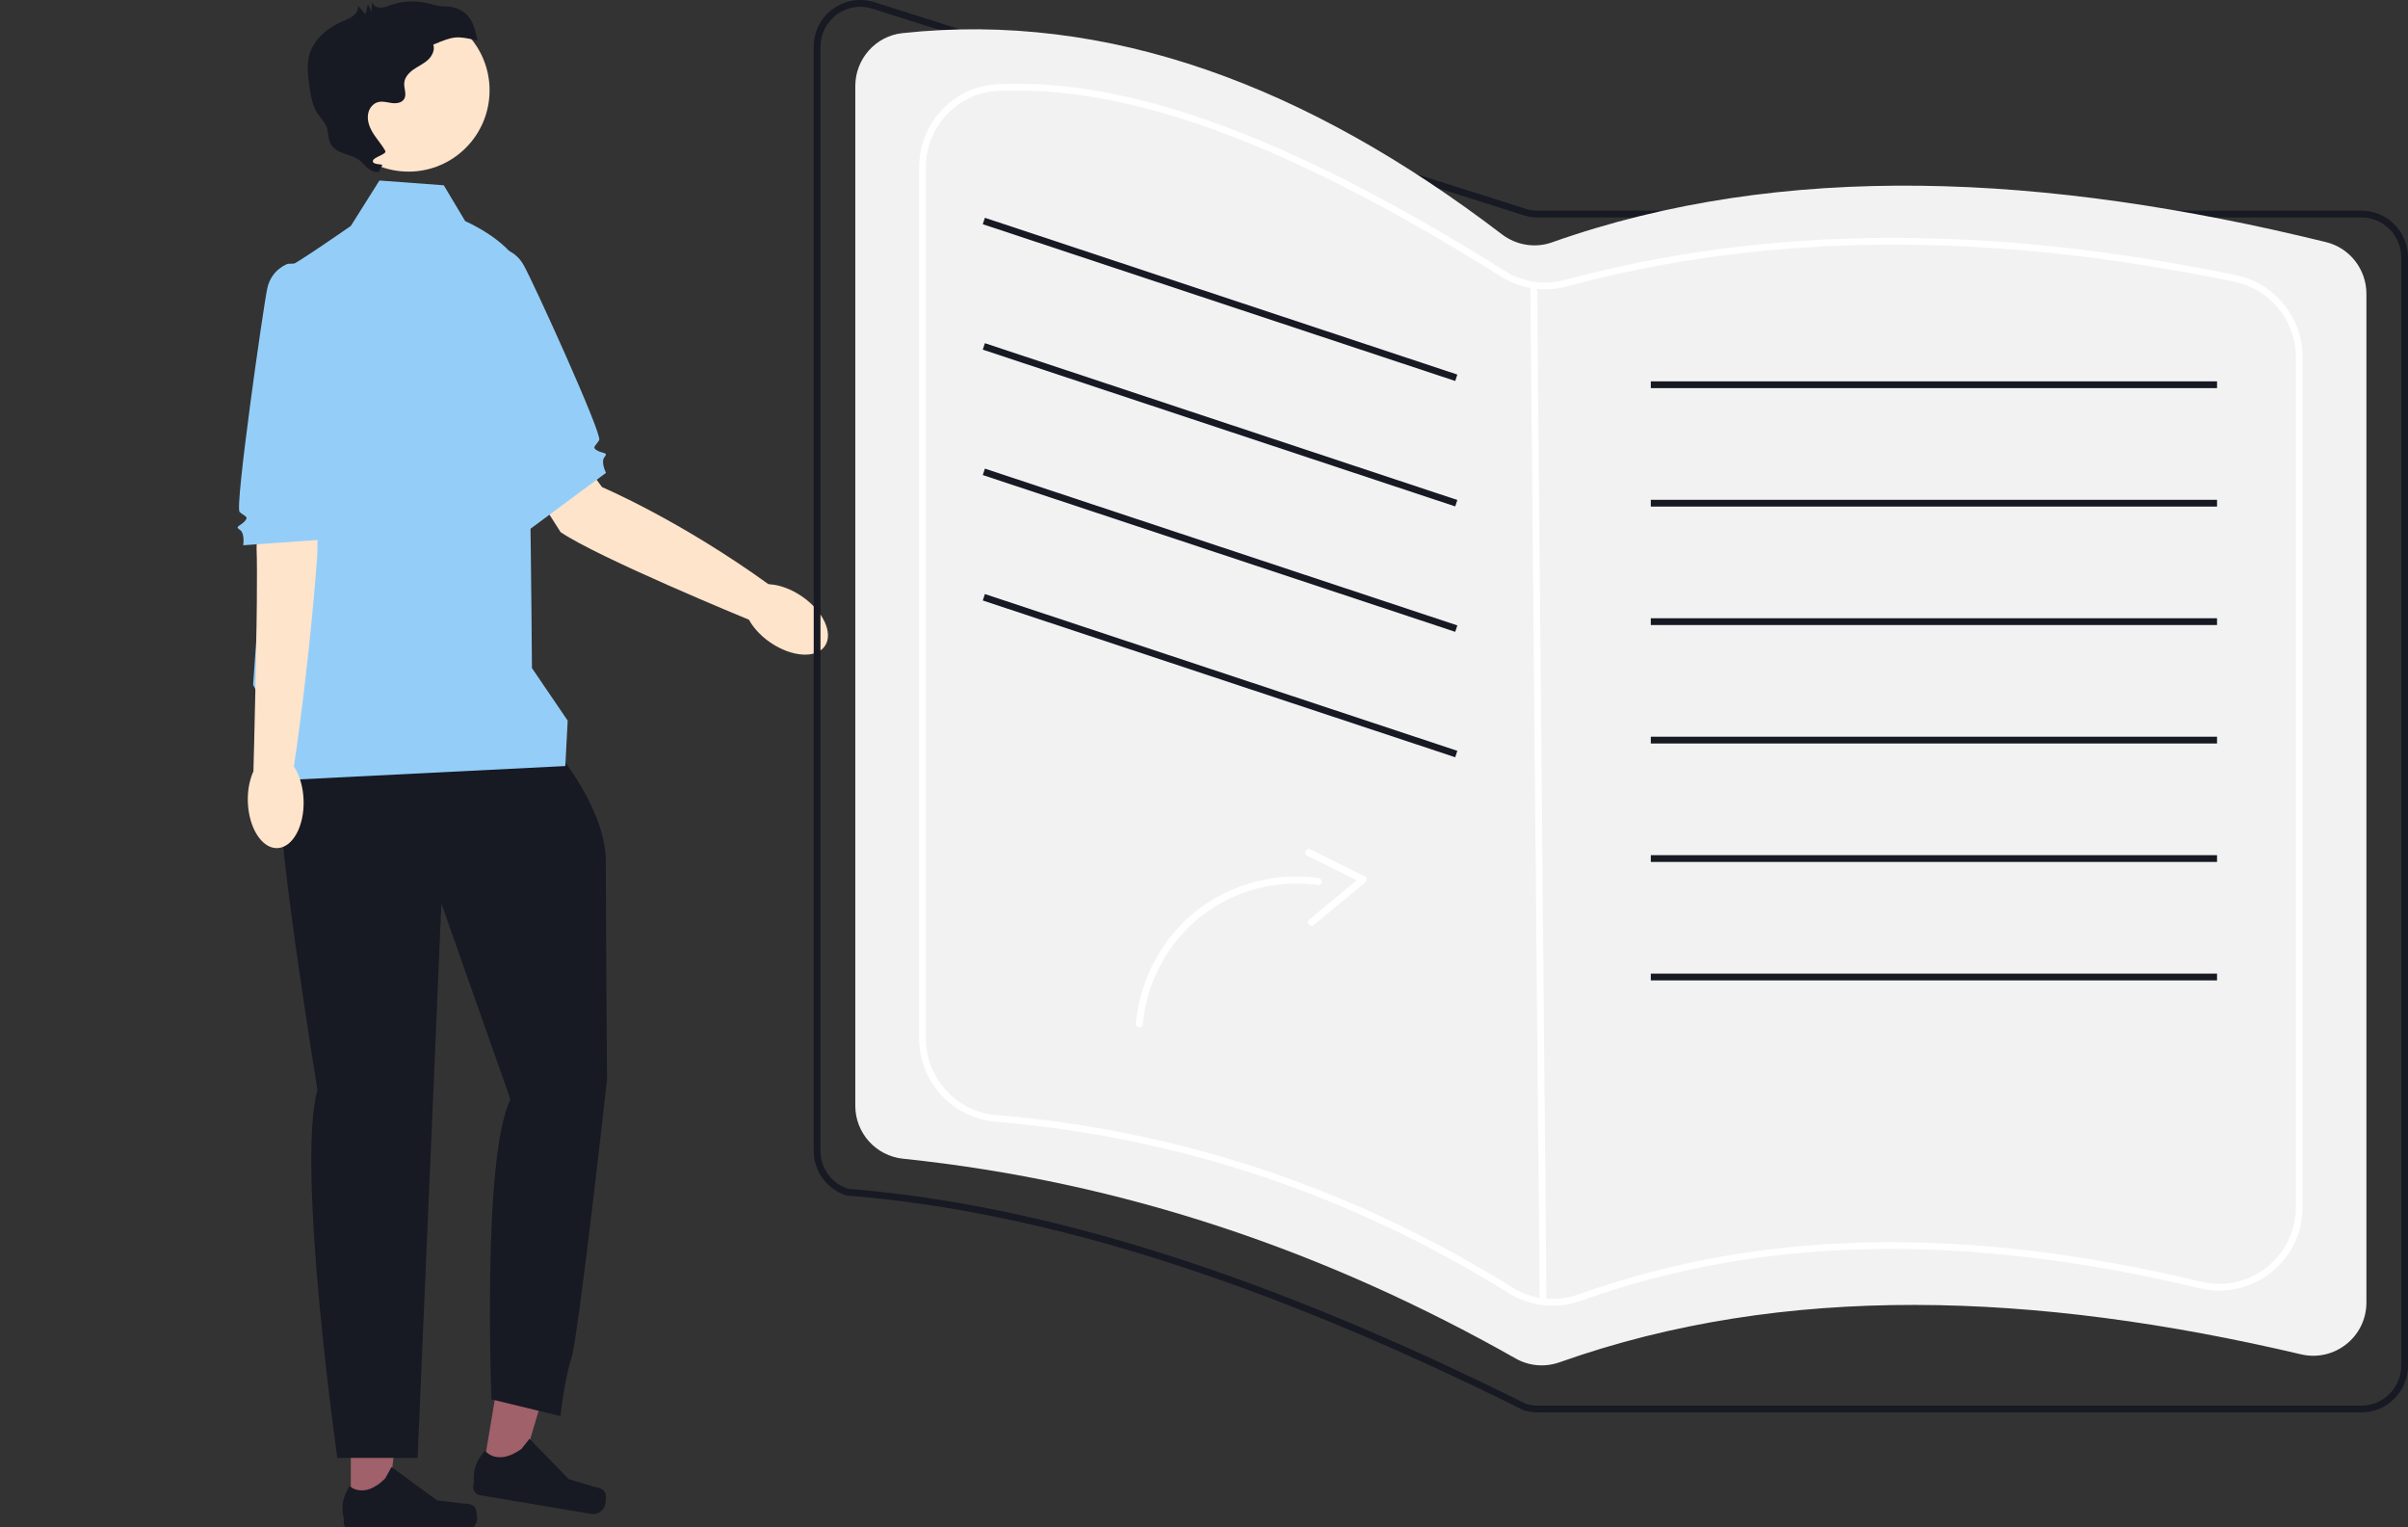 <svg width="205" height="130" viewBox="0 0 205 130" fill="none" xmlns="http://www.w3.org/2000/svg">
<rect x="0" y="0" width="205" height="130" fill="#333333" stroke="none"/>
<g clip-path="url(#clip0_122_632)">
<path d="M43.501 30.85L51.254 41.462C51.254 41.462 57.864 44.249 65.59 49.845L63.74 52.739C63.74 52.739 50.989 47.504 47.725 45.292L41.767 35.925L43.501 30.85Z" fill="#FFE4CC"/>
<path d="M70.226 54.985C70.966 53.899 70.087 52.006 68.264 50.757C66.44 49.507 64.362 49.374 63.622 50.46C62.882 51.546 63.761 53.439 65.584 54.688C67.408 55.938 69.486 56.071 70.226 54.985Z" fill="#FFE4CC"/>
<path d="M39.711 21.791L42.248 21.069C42.248 21.069 43.725 21.072 44.559 22.526C45.392 23.981 51.291 36.95 51.012 37.453C50.732 37.955 50.342 38.066 50.843 38.346C51.344 38.627 51.803 38.484 51.461 38.905C51.12 39.325 51.592 40.248 51.592 40.248L45.083 45.063L39.711 21.791Z" fill="#94CEF8"/>
<path d="M29.867 128.434L32.963 128.434L34.435 116.462L29.867 116.463L29.867 128.434Z" fill="#A0616A"/>
<path d="M40.473 128.364C40.569 128.527 40.62 129.052 40.62 129.241C40.62 129.823 40.15 130.295 39.569 130.295H29.983C29.587 130.295 29.266 129.973 29.266 129.576V129.176C29.266 129.176 28.792 127.973 29.768 126.491C29.768 126.491 30.982 127.652 32.795 125.834L33.33 124.862L37.2 127.701L39.346 127.965C39.815 128.023 40.231 127.956 40.473 128.364Z" fill="#171923"/>
<path d="M41.071 125.409L44.123 125.923L47.554 114.362L43.048 113.603L41.071 125.409Z" fill="#A0616A"/>
<path d="M51.541 127.102C51.609 127.278 51.573 127.805 51.541 127.992C51.445 128.565 50.903 128.952 50.331 128.856L40.877 127.263C40.487 127.198 40.224 126.827 40.289 126.436L40.355 126.041C40.355 126.041 40.087 124.776 41.294 123.476C41.294 123.476 42.299 124.823 44.388 123.331L45.076 122.462L48.424 125.904L50.496 126.521C50.949 126.657 51.37 126.66 51.541 127.102Z" fill="#171923"/>
<path d="M47.416 63.98C47.416 63.98 51.575 68.862 51.575 73.338C51.575 77.813 51.676 91.871 51.676 91.871C51.676 91.871 49.242 113.818 48.633 115.649C48.025 117.479 47.72 120.531 47.72 120.531L41.837 119.107C41.837 119.107 41.026 98.46 43.46 93.578L37.577 76.897L35.548 124.09H28.718C28.718 124.09 25.201 99.273 27.027 92.764C27.027 92.764 22.97 67.947 23.984 66.523C24.999 65.099 47.416 63.98 47.416 63.98Z" fill="#171923"/>
<path d="M32.302 15.364L37.78 15.771L39.605 18.822C39.605 18.822 43.866 20.653 44.474 23.297C45.083 25.942 45.286 56.861 45.286 56.861L48.329 61.336L48.126 65.201L23.781 66.422V62.706L21.55 58.285C21.55 58.285 23.984 22.89 24.593 22.687C25.201 22.483 29.868 19.229 29.868 19.229L32.302 15.364Z" fill="#94CEF8"/>
<path d="M34.781 14.607C38.591 14.607 41.679 11.51 41.679 7.691C41.679 3.871 38.591 0.774 34.781 0.774C30.972 0.774 27.883 3.871 27.883 7.691C27.883 11.51 30.972 14.607 34.781 14.607Z" fill="#FFE4CC"/>
<path d="M40.291 2.128C39.94 1.13 38.966 0.524 37.911 0.548C37.866 0.549 37.821 0.548 37.777 0.546C37.246 0.525 36.736 0.343 36.215 0.236C35.243 0.037 34.219 0.103 33.282 0.427C32.991 0.527 32.699 0.653 32.391 0.653C32.083 0.653 31.747 0.484 31.672 0.184C31.654 0.456 31.636 0.727 31.618 0.998C31.518 0.779 31.418 0.559 31.318 0.34L31.117 1.215L30.474 0.483C30.531 0.806 30.343 1.131 30.09 1.337C29.836 1.543 29.522 1.657 29.222 1.786C27.924 2.34 26.706 3.322 26.332 4.686C26.096 5.547 26.22 6.461 26.345 7.346C26.455 8.128 26.576 8.937 27 9.603C27.271 10.029 27.663 10.388 27.828 10.867C27.983 11.313 27.924 11.823 28.144 12.241C28.364 12.66 28.819 12.897 29.264 13.057C29.709 13.216 30.183 13.329 30.566 13.606C30.95 13.883 31.395 14.682 32.23 14.639L32.499 14.131C32.777 13.905 31.75 14.084 31.74 13.726C31.729 13.367 32.975 13.146 32.798 12.834C32.528 12.355 32.161 11.939 31.856 11.482C31.499 10.947 31.219 10.322 31.342 9.67C31.39 9.416 31.508 9.176 31.689 8.991C32.209 8.46 32.789 8.694 33.353 8.77C33.742 8.822 34.206 8.761 34.408 8.424C34.644 8.03 34.38 7.528 34.413 7.069C34.447 6.583 34.814 6.184 35.214 5.907C35.614 5.63 36.068 5.428 36.428 5.1C36.787 4.772 37.044 4.26 36.887 3.799C38.592 3.087 38.853 3.02 40.648 3.454C40.562 3.003 40.443 2.56 40.291 2.128Z" fill="#171923"/>
<path d="M27.191 36.303L27.01 47.256C27.01 47.256 26.432 55.792 24.997 65.398L21.575 65.617C21.575 65.617 21.996 50.618 21.843 46.672L22.085 37.906L27.191 36.303Z" fill="#FFE4CC"/>
<path d="M23.609 72.187C24.92 72.143 25.922 70.312 25.846 68.099C25.771 65.885 24.648 64.127 23.337 64.172C22.027 64.217 21.025 66.047 21.1 68.261C21.175 70.474 22.299 72.232 23.609 72.187Z" fill="#FFE4CC"/>
<path d="M27.138 22.359L24.502 22.455C24.502 22.455 23.098 22.913 22.751 24.555C22.405 26.196 19.977 43.179 20.397 43.571C20.817 43.963 21.223 43.948 20.832 44.369C20.441 44.791 19.961 44.797 20.415 45.091C20.869 45.386 20.703 46.41 20.703 46.41L27.992 45.892L27.138 22.359Z" fill="#94CEF8"/>
<path d="M201.029 120.215H130.904C130.497 120.215 130.094 120.153 129.706 120.03L129.665 120.013C107.707 109.071 88.881 103.099 72.112 101.756L72.048 101.743C70.389 101.217 69.274 99.691 69.274 97.947V3.985C69.274 2.702 69.866 1.531 70.898 0.773C71.931 0.015 73.222 -0.198 74.443 0.189L129.88 17.771C130.212 17.876 130.556 17.929 130.904 17.929H201.029C203.219 17.929 205 19.716 205 21.911V116.233C205 118.429 203.219 120.215 201.029 120.215ZM129.9 119.487C130.226 119.588 130.563 119.639 130.904 119.639H201.029C202.902 119.639 204.426 118.111 204.426 116.233V21.911C204.426 20.033 202.902 18.505 201.029 18.505H130.904C130.497 18.505 130.095 18.443 129.706 18.32L74.27 0.738C73.226 0.407 72.121 0.589 71.238 1.238C70.355 1.887 69.849 2.888 69.849 3.985V97.947C69.849 99.428 70.788 100.725 72.191 101.184C89.021 102.539 107.899 108.526 129.9 119.487Z" fill="#171923"/>
<path d="M132.776 115.948C151.897 109.164 173.227 109.943 195.887 115.272C198.732 115.941 201.46 113.793 201.46 110.863V25.009C201.46 22.925 200.042 21.102 198.022 20.607C174.118 14.745 151.789 13.667 132.112 20.632C130.67 21.142 129.07 20.866 127.854 19.937C111.272 7.281 94.302 0.935 76.825 2.82C74.539 3.066 72.814 5.02 72.814 7.325V94.115C72.814 96.439 74.568 98.382 76.873 98.623C95.684 100.584 112.97 106.53 129.045 115.634C130.183 116.279 131.544 116.386 132.776 115.948Z" fill="#F2F2F2"/>
<path d="M132.162 111.134C130.86 111.134 129.578 110.775 128.448 110.071C114.947 101.664 100.238 96.753 84.731 95.474C81.095 95.174 78.247 92.064 78.247 88.395V14.262C78.247 10.457 81.19 7.339 84.947 7.164C96.238 6.636 109.947 11.685 128.089 23.047C129.623 24.008 131.489 24.293 133.209 23.831C150.45 19.19 169.139 19.055 190.345 23.416C193.638 24.094 196.027 27.024 196.027 30.384V102.744C196.027 104.928 195.048 106.956 193.34 108.308C191.619 109.671 189.406 110.159 187.266 109.649C167.205 104.861 149.979 105.207 134.602 110.707C133.803 110.993 132.979 111.134 132.162 111.134ZM86.559 7.703C86.024 7.703 85.497 7.715 84.974 7.74C81.524 7.901 78.821 10.765 78.821 14.262V88.395C78.821 91.767 81.438 94.624 84.778 94.9C100.377 96.187 115.172 101.126 128.751 109.582C130.44 110.634 132.503 110.847 134.409 110.165C149.893 104.626 167.226 104.274 187.399 109.088C189.367 109.558 191.402 109.109 192.984 107.856C194.553 106.614 195.453 104.75 195.453 102.744V30.384C195.453 27.296 193.256 24.603 190.23 23.981C169.113 19.637 150.51 19.77 133.357 24.387C131.484 24.891 129.453 24.581 127.784 23.536C110.592 12.768 97.426 7.703 86.559 7.703Z" fill="white"/>
<path d="M130.858 24.261L130.284 24.266L131.083 111.002L131.657 110.997L130.858 24.261Z" fill="white"/>
<path d="M83.847 18.537L83.666 19.084L123.887 32.427L124.067 31.881L83.847 18.537Z" fill="#171923"/>
<path d="M83.847 29.212L83.666 29.759L123.887 43.103L124.067 42.556L83.847 29.212Z" fill="#171923"/>
<path d="M83.847 39.887L83.666 40.434L123.887 53.777L124.067 53.231L83.847 39.887Z" fill="#171923"/>
<path d="M83.847 50.562L83.666 51.109L123.887 64.453L124.067 63.906L83.847 50.562Z" fill="#171923"/>
<path d="M188.743 32.459H140.538V33.035H188.743V32.459Z" fill="#171923"/>
<path d="M188.743 42.541H140.538V43.117H188.743V42.541Z" fill="#171923"/>
<path d="M188.743 52.623H140.538V53.199H188.743V52.623Z" fill="#171923"/>
<path d="M188.743 62.706H140.538V63.282H188.743V62.706Z" fill="#171923"/>
<path d="M188.743 72.787H140.538V73.363H188.743V72.787Z" fill="#171923"/>
<path d="M188.743 82.87H140.538V83.446H188.743V82.87Z" fill="#171923"/>
<path d="M96.697 87.144C96.955 84.193 98.177 81.373 100.133 79.154C102.039 76.992 104.643 75.509 107.452 74.905C109.02 74.568 110.644 74.502 112.232 74.729C112.612 74.784 112.602 75.389 112.218 75.334C109.515 74.947 106.722 75.419 104.294 76.671C101.805 77.953 99.813 80.039 98.582 82.554C97.878 83.993 97.439 85.563 97.3 87.159C97.267 87.545 96.663 87.533 96.697 87.144Z" fill="white"/>
<path d="M111.563 72.302L116.205 74.598C116.374 74.682 116.402 74.957 116.258 75.076L111.864 78.719C111.566 78.965 111.148 78.53 111.448 78.281L115.842 74.639L115.895 75.117L111.253 72.821C110.904 72.648 111.217 72.131 111.563 72.302Z" fill="white"/>
</g>
<defs>
<clipPath id="clip0_122_632">
<rect width="205" height="130" fill="white"/>
</clipPath>
</defs>
</svg>
